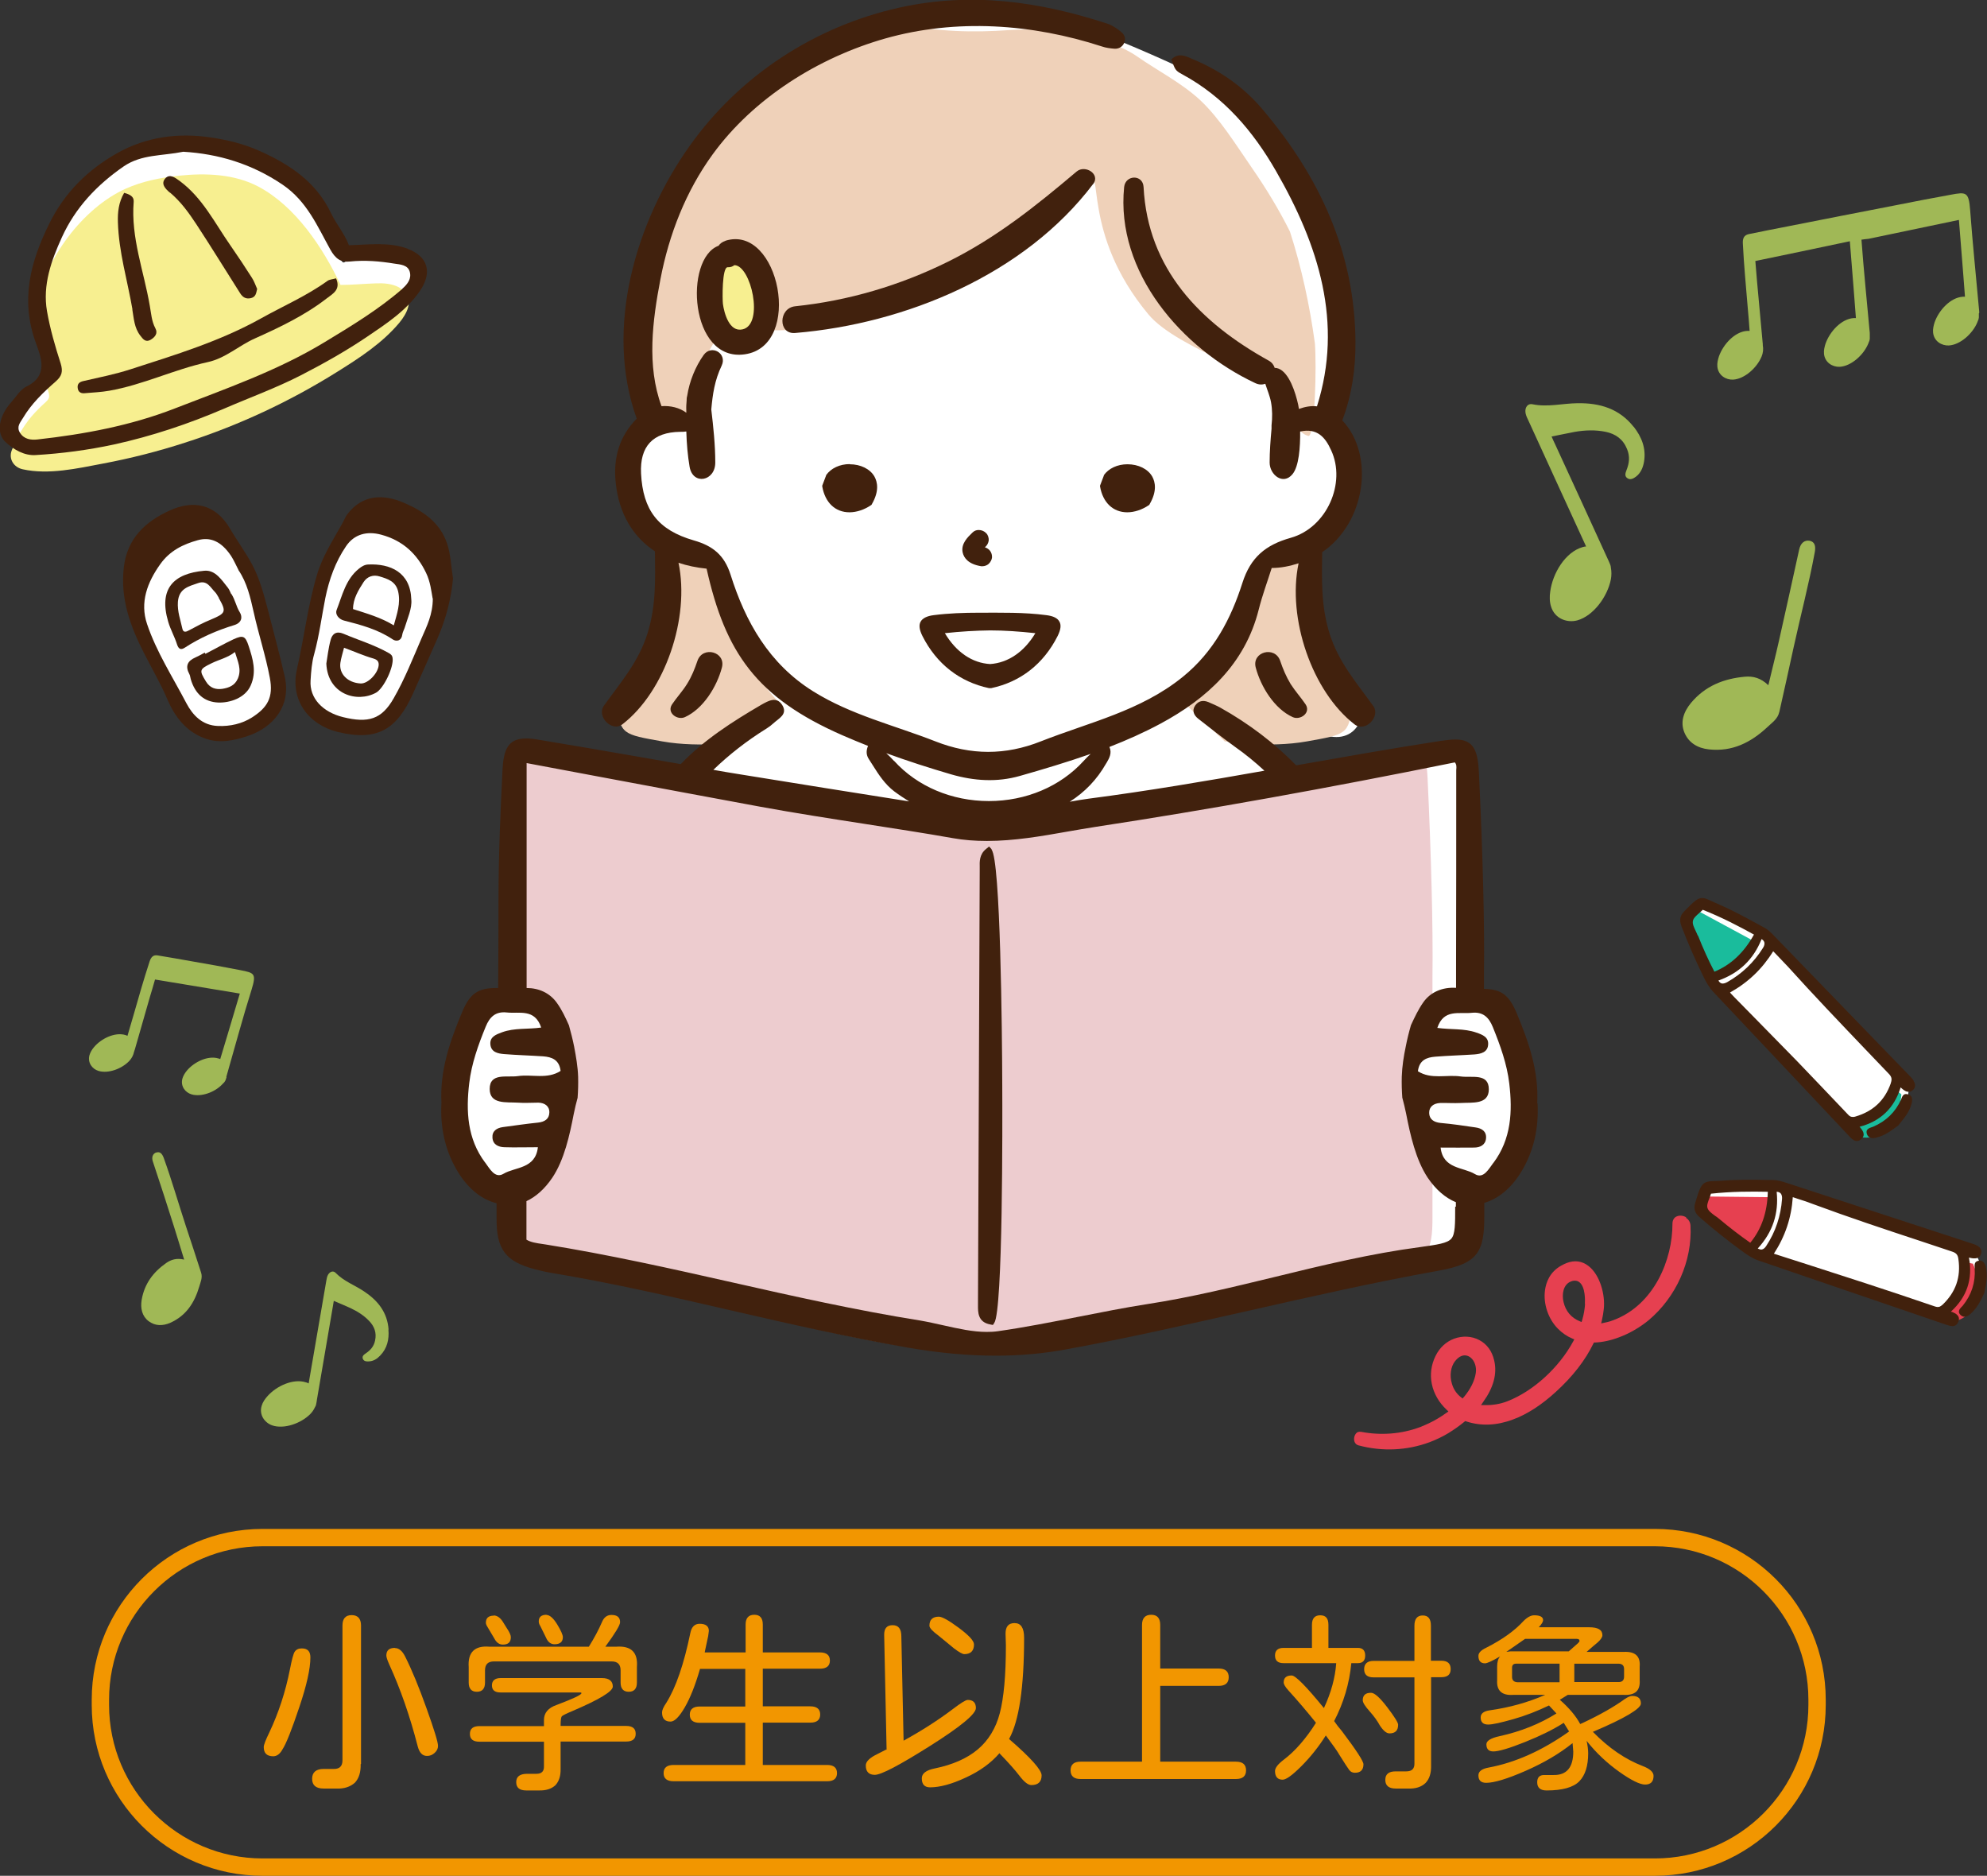 <?xml version="1.0" encoding="UTF-8"?><svg id="_レイヤー_2" xmlns="http://www.w3.org/2000/svg" width="114.59" height="108.16" viewBox="0 0 114.59 108.16"><rect x="0" y="0" width="114.59" height="108.16" fill="#333333" stroke="none"/><defs><style>.cls-1{fill:#a0b856;}.cls-2{fill:#fff;}.cls-3{fill:#f29600;}.cls-4{fill:#1abc9c;}.cls-5{fill:#41210d;}.cls-6{fill:#edcccf;}.cls-7{fill:#f7ef90;}.cls-8{fill:#e64050;}.cls-9{fill:#efd1b9;}</style></defs><g id="_ナビ"><g><g><path class="cls-3" d="M95.44,89.16c4.88,0,8.85,3.97,8.85,8.85v.3c0,4.88-3.97,8.85-8.85,8.85H15.14c-4.88,0-8.85-3.97-8.85-8.85v-.3c0-4.88,3.97-8.85,8.85-8.85H95.44m0-1H15.14c-5.44,0-9.85,4.41-9.85,9.85v.3c0,5.44,4.41,9.85,9.85,9.85H95.44c5.44,0,9.85-4.41,9.85-9.85v-.3c0-5.44-4.41-9.85-9.85-9.85h0Z"/><g><path class="cls-3" d="M17.41,95.05c.33,0,.49,.17,.49,.52,0,.64-.21,1.6-.64,2.87-.43,1.28-.75,2.1-.98,2.45-.14,.25-.32,.38-.52,.38-.37,0-.55-.18-.55-.53,0-.13,.11-.41,.32-.84,.53-1.12,.93-2.33,1.19-3.64,.11-.57,.2-.9,.27-1.01,.09-.14,.23-.2,.41-.2Zm3.39,6.67c.01,.47-.1,.82-.33,1.07-.27,.24-.62,.36-1.07,.34h-.74c-.44,0-.66-.19-.66-.56s.22-.57,.66-.57h.57c.34,.01,.52-.15,.52-.49v-7.78c0-.4,.18-.6,.53-.6s.54,.2,.54,.6v7.98Zm1.98-6.69c.22,0,.42,.16,.58,.48,.39,.77,.8,1.77,1.24,3s.66,1.94,.66,2.16c0,.15-.06,.28-.19,.4-.13,.12-.27,.18-.44,.18-.27,0-.44-.18-.54-.55-.45-1.75-1-3.32-1.64-4.72-.11-.25-.17-.42-.17-.52,0-.29,.16-.44,.49-.44Z"/><path class="cls-3" d="M33.96,94.95c.31-.5,.57-.98,.77-1.45,.11-.25,.29-.38,.53-.38,.34,0,.5,.14,.5,.42,0,.17-.28,.63-.85,1.41h.64c.85-.06,1.25,.33,1.18,1.18v.89c0,.35-.16,.53-.47,.53s-.47-.18-.47-.53v-.7c0-.35-.17-.52-.52-.52h-6.78c-.35,0-.52,.17-.52,.52v.7c0,.35-.16,.53-.47,.53s-.47-.18-.47-.53v-.89c-.06-.85,.34-1.25,1.18-1.18h5.74Zm-1.63,4.57h3.78c.37,0,.55,.15,.55,.45s-.18,.45-.55,.45h-3.78v1.57c.01,.41-.09,.72-.3,.95-.23,.21-.54,.31-.95,.3h-.73c-.39,0-.58-.16-.58-.48s.21-.48,.64-.48h.53c.29,0,.44-.14,.43-.43v-1.42h-3.72c-.37,0-.55-.15-.55-.45s.18-.45,.55-.45h3.72v-.35c0-.41,.24-.7,.73-.87,.95-.36,1.43-.58,1.43-.68,0-.03-.02-.04-.06-.04h-4.6c-.34,0-.5-.14-.5-.41s.17-.42,.5-.42h5.84c.42,0,.63,.17,.63,.49,0,.28-.78,.75-2.35,1.42-.36,.15-.56,.25-.6,.31-.04,.06-.06,.24-.06,.55Zm-3.86-6.37c.19,0,.37,.12,.52,.35l.23,.37c.16,.24,.24,.41,.24,.53,0,.29-.15,.43-.46,.43-.21,0-.37-.12-.49-.35l-.38-.64c-.07-.11-.11-.2-.11-.27,0-.27,.15-.41,.46-.41Zm3.04-.03c.19,0,.4,.18,.62,.54,.22,.36,.33,.61,.33,.74,0,.27-.16,.41-.48,.41-.21,0-.38-.12-.49-.38l-.33-.67c-.06-.09-.09-.18-.09-.27,0-.25,.15-.38,.45-.38Z"/><path class="cls-3" d="M42.98,101.78v-2.44h-2.63c-.38,0-.57-.16-.57-.47s.19-.47,.57-.47h2.63v-2.17h-2.61c-.27,.93-.56,1.67-.88,2.22s-.59,.82-.82,.82c-.33,0-.49-.18-.49-.53,0-.13,.08-.31,.25-.56,.55-.88,1.01-2.22,1.38-4.01,.07-.36,.25-.54,.54-.54,.35,0,.53,.14,.53,.41l-.04,.3-.15,.7-.05,.24h2.36v-1.61c0-.37,.17-.56,.5-.56s.49,.19,.49,.56v1.61h3.29c.39,0,.58,.16,.58,.47s-.19,.47-.58,.47h-3.29v2.17h2.74c.38,0,.57,.16,.57,.47s-.19,.47-.57,.47h-2.74v2.44h3.71c.38,0,.57,.16,.57,.47s-.19,.47-.57,.47h-8.85c-.39,0-.58-.16-.58-.47s.19-.47,.58-.47h4.15Z"/><path class="cls-3" d="M51.13,100.9l-.14-6.64c0-.37,.16-.55,.49-.55s.5,.21,.5,.64l.13,6.02c1.07-.59,2.02-1.2,2.85-1.83,.45-.34,.73-.52,.85-.52,.31,0,.47,.16,.47,.47,0,.34-.88,1.07-2.64,2.18-1.76,1.11-2.82,1.67-3.19,1.67-.34,0-.52-.18-.52-.54,0-.23,.23-.45,.69-.67l.49-.25Zm7.07-.62c1.25,1.08,1.87,1.78,1.87,2.09,0,.37-.2,.56-.59,.56-.19,0-.42-.18-.7-.55-.22-.29-.59-.71-1.12-1.26l-.02-.03c-.49,.57-1.14,1.04-1.95,1.41-.81,.38-1.5,.56-2.05,.56-.32,0-.48-.17-.48-.52,0-.28,.25-.47,.75-.57,1.02-.21,1.85-.57,2.47-1.09,.62-.52,1.05-1.22,1.28-2.1s.35-2.18,.35-3.91l-.02-.67c0-.41,.17-.61,.52-.61,.37,0,.55,.28,.55,.85,0,2.84-.29,4.78-.86,5.82Zm-4.06-7.06c.19,0,.57,.21,1.15,.64,.58,.43,.88,.75,.88,.96,0,.37-.19,.56-.56,.56-.1,0-.3-.11-.59-.33l-.9-.74c-.34-.25-.52-.44-.52-.57,0-.34,.18-.52,.54-.52Z"/><path class="cls-3" d="M65.86,101.6v-7.9c0-.39,.18-.59,.53-.59s.52,.2,.52,.59v2.51h3.37c.39,0,.58,.17,.58,.5s-.19,.5-.58,.5h-3.37v4.37h4.37c.39,0,.58,.17,.58,.5s-.19,.5-.58,.5h-8.97c-.38,0-.57-.17-.57-.5s.19-.5,.57-.5h3.56Z"/><path class="cls-3" d="M75.66,95.02v-1.33c0-.37,.16-.55,.48-.55s.47,.18,.47,.55v1.33h1.7c.28,0,.42,.15,.42,.44s-.14,.44-.42,.44h-.38c-.11,1.17-.44,2.28-.99,3.34l.21,.29,.23,.28c.83,1.1,1.25,1.74,1.25,1.92,0,.33-.17,.49-.49,.49-.14,0-.25-.05-.33-.16-.08-.11-.27-.39-.56-.86-.11-.2-.38-.58-.79-1.13-.42,.66-.89,1.25-1.41,1.77-.52,.52-.88,.78-1.08,.78-.29,0-.44-.17-.44-.5,0-.18,.17-.4,.5-.65,.33-.25,.66-.56,.97-.92,.31-.36,.61-.76,.89-1.21l-.02-.03c-.54-.67-1.06-1.28-1.58-1.85-.17-.19-.26-.34-.26-.45,0-.26,.15-.4,.46-.4,.22,0,.84,.63,1.86,1.88,.42-.9,.65-1.76,.71-2.59h-3.04c-.33,0-.49-.15-.49-.44s.16-.44,.49-.44h1.64Zm3.41,2.59c.2,0,.51,.28,.93,.83,.42,.55,.63,.89,.63,1.01,0,.34-.17,.5-.5,.5-.17,0-.35-.15-.55-.45-.14-.26-.34-.54-.6-.83s-.39-.5-.39-.63c0-.29,.16-.43,.47-.43Zm3.46-1.85h.59c.36,0,.54,.16,.54,.48s-.18,.47-.54,.47h-.59v5.09c.01,.44-.09,.77-.32,1.01-.24,.23-.58,.34-1.01,.32h-.71c-.4,0-.6-.17-.6-.5s.2-.49,.6-.49h.61c.32,0,.48-.15,.47-.47v-4.95h-2.36c-.36,0-.54-.16-.54-.47s.18-.48,.54-.48h2.36v-2.03c0-.39,.16-.59,.48-.59s.47,.2,.47,.59v2.03Z"/><path class="cls-3" d="M89.93,97.99c.54,.47,.95,.95,1.2,1.42l.14-.06c1-.47,1.81-.93,2.43-1.38,.18-.12,.32-.18,.43-.18,.34,0,.5,.15,.5,.44s-.92,.85-2.77,1.63c.92,.94,1.88,1.59,2.87,1.97,.42,.16,.63,.35,.63,.57,0,.34-.17,.5-.49,.5-.29,0-.79-.24-1.48-.73-.69-.49-1.33-1.08-1.89-1.79,.06,.27,.09,.51,.09,.72,0,.72-.17,1.26-.51,1.61-.34,.35-.97,.53-1.89,.53-.36,0-.54-.16-.54-.47,0-.28,.13-.42,.4-.42h.55c.75,.01,1.13-.44,1.13-1.35l-.04-.49c-.76,.61-1.66,1.14-2.71,1.6-1.05,.46-1.81,.69-2.27,.69-.3,0-.45-.14-.45-.43,0-.23,.2-.38,.59-.45,1.55-.29,3.09-.98,4.64-2.08l-.31-.5c-.59,.38-1.34,.75-2.24,1.11-.9,.36-1.51,.54-1.82,.54-.27,0-.4-.14-.4-.41,0-.2,.25-.36,.76-.47,1.23-.27,2.32-.71,3.28-1.31l-.43-.46c-.67,.32-1.35,.59-2.06,.79s-1.19,.31-1.45,.31c-.29,0-.43-.14-.43-.41,0-.22,.17-.36,.52-.41,1.15-.16,2.21-.46,3.2-.89h-1.86c-.64,.04-.95-.25-.91-.85v-.78c0-.25,.05-.45,.17-.59-.46,.27-.75,.4-.87,.4-.25,0-.38-.14-.38-.43,0-.17,.15-.33,.45-.47,.91-.46,1.63-.97,2.15-1.54,.22-.22,.43-.33,.61-.33,.34,0,.52,.09,.52,.28,0,.09-.08,.23-.25,.41h2.9c.52,0,.77,.15,.77,.46,0,.11-.09,.25-.28,.42l-.24,.2-.39,.34h2.15c.65-.03,.96,.25,.91,.85v.78c.04,.6-.26,.88-.91,.85h-3.24l-.47,.29Zm-3.07-2.74l.25-.03h3.36l.52-.46c.06-.06,.1-.1,.1-.14,0-.08-.05-.12-.15-.12h-2.99l-1.08,.75Zm3.08,1.74v-1.06h-2.51c-.15,0-.23,.08-.23,.23v.53c0,.2,.11,.3,.31,.31h2.43Zm.85,0h2.56c.21,0,.31-.11,.31-.31v-.44c0-.2-.1-.3-.31-.31h-2.56v1.06Z"/></g></g><g><g id="_クレヨン"><g id="_黄色いクレヨン"><path id="_白" class="cls-2" d="M98.23,52.04l-1.03,.88,1.48,3.7s8.31,8.83,8.35,8.81,.93-.01,1.53-.31c.6-.29,1.38-.97,1.43-1.5,.04-.52,.13-1.04,.13-1.04l-7.5-7.72-.97-.97-3.42-1.85Z"/><g><path class="cls-4" d="M109.24,62.74l-.03,.08c-.14,.44-.35,.8-.65,1.08-.06,.06-.15,.09-.26,.1h-.02s-.02,.02-.02,.02c-.15,.17-.31,.31-.42,.38-.25,.18-1.27,.44-1.28,.45l-.1,.03,.59,.62h.01s.11,.05,.27,.07c.26,.05,.63,.05,.91-.17,.14-.11,.28-.21,.43-.31,.31-.21,.6-.41,.73-.68,.19-.39,.24-1.25,.25-1.28v-.03s-.43-.36-.43-.36Z"/><path class="cls-4" d="M96.97,53.14l1.68,3.27h.05s.38-.12,.83-.32c.46-.2,.75-.48,.93-.89,.17-.39,.52-.79,.52-.79l.02-.02-.03-.22-3.24-1.75-.76,.72Z"/></g><g><path class="cls-5" d="M110.36,62.31c-.05-.07-.11-.15-.18-.22-2.62-2.7-5.23-5.41-7.85-8.11-.2-.21-.38-.39-.62-.51l-.2-.11c-.77-.42-1.57-.86-2.4-1.22-.15-.06-.27-.12-.38-.17-.2-.09-.34-.16-.47-.18-.32-.06-.54,.15-1.14,.77-.24,.24-.28,.5-.15,.85,.36,.94,.77,1.88,1.26,2.89,.15,.31,.33,.63,.58,.9,1.22,1.29,2.43,2.58,3.65,3.87,1.39,1.48,2.78,2.95,4.17,4.43,.11,.12,.24,.26,.4,.29,.11,.02,.21-.02,.31-.11,.28-.25,.07-.5-.07-.68l-.03-.03s0,0,0,0c1.2-.31,2-1.07,2.37-2.27,0,0,.01,.01,.02,.02,.06,.05,.11,.1,.17,.14,.07,.05,.14,.08,.21,.09,.11,.02,.21-.01,.3-.09,.11-.1,.21-.27,.04-.54Zm-12.45-8.36c-.03-.08-.07-.16-.11-.25-.1-.21-.21-.42-.17-.6,.03-.16,.19-.3,.36-.45,.07-.06,.14-.12,.21-.19,1.11,.44,2.12,.97,2.95,1.43-.58,1.04-1.32,1.74-2.28,2.14-.33-.63-.65-1.33-.95-2.09Zm1.4,2.76c-.08-.01-.15-.07-.21-.17,1.2-.43,2.02-1.21,2.49-2.39,.09,.05,.14,.12,.16,.19,.02,.09,0,.2-.08,.32-.52,.83-1.21,1.49-2.06,1.97-.11,.06-.21,.09-.3,.08Zm9.73,5.76c-.35,.99-1.02,1.61-2.03,1.91-.09,.03-.16,.03-.22,.02-.08-.01-.15-.06-.23-.15-1.08-1.14-2.05-2.15-2.94-3.08-.82-.84-1.65-1.69-2.46-2.51-.38-.38-.75-.77-1.13-1.15-.07-.07-.13-.14-.2-.21l-.06-.07c1.04-.58,1.86-1.36,2.49-2.38,.08,.08,.16,.17,.24,.25,.21,.22,.41,.43,.61,.64,1.46,1.62,3,3.23,4.48,4.78,.44,.46,.89,.93,1.33,1.39,.18,.18,.2,.32,.12,.55Z"/><path class="cls-5" d="M110.04,63.11s-.04-.01-.06-.02c-.21-.04-.28,.13-.33,.27,0,.02-.02,.04-.02,.05-.32,.71-.86,1.24-1.61,1.56-.03,.01-.06,.02-.09,.03-.14,.05-.35,.12-.27,.38,.04,.13,.13,.21,.26,.24,.1,.02,.21,0,.31-.03,.45-.11,.82-.38,1.17-.64l.08-.06,.07-.09c.29-.36,.59-.72,.7-1.2,.08-.33-.07-.46-.2-.5Z"/></g></g><g id="_青いクレヨン"><path id="_白-2" class="cls-2" d="M98.53,68.47l-.47,1.28,3.13,2.61,10.98,3.61s.35,.33,.49,.22,.51-.37,.82-.72c.3-.36,.9-1.22,.9-1.51,0-.29,.04-.63-.07-.87-.11-.25-.38-.82-.38-.82l-1.68-.66-9.31-3.05-.86-.22-3.56,.14Z"/><g><path class="cls-8" d="M113.79,72.9v-.03s-.56-.12-.56-.12l.02,.09c.08,.46,.06,.87-.07,1.26-.03,.08-.09,.15-.19,.21h-.02s0,.04,0,.04c-.06,.22-.13,.41-.19,.53-.14,.28-.91,.98-.92,.99l-.07,.07,.81,.27h.01s.12-.02,.27-.07c.25-.08,.59-.25,.73-.58,.07-.16,.15-.32,.23-.47,.17-.33,.34-.64,.33-.94,0-.43-.37-1.22-.38-1.25Z"/><path class="cls-8" d="M101.92,69.03l-3.68-.04-.33,.99,3.01,2.11,.04-.03s.29-.28,.59-.66c.31-.4,.44-.77,.41-1.22-.03-.42,.09-.94,.09-.94v-.03s-.12-.18-.12-.18Z"/><path class="cls-8" d="M97.25,70.2c-.16-.11-.37-.13-.53-.07-.17,.06-.27,.22-.27,.43,.01,2.06-1.05,4.68-3.4,5.56-.06,.02-.13,.05-.2,.07-.1,.03-.21,.06-.33,.08l-.18,.04,.04-.18c.05-.22,.09-.44,.11-.65,.09-.81-.21-1.96-.88-2.48-.37-.29-.8-.35-1.27-.17-.1,.04-.2,.09-.31,.15-.66,.37-.87,.97-.93,1.41-.11,.79,.19,1.67,.75,2.23,.24,.24,.51,.43,.82,.56l.12,.05-.06,.11c-.82,1.52-2.3,2.87-3.78,3.45l-.05,.02c-.39,.15-.84,.22-1.27,.21h-.22s.13-.19,.13-.19c.59-.82,.81-1.62,.63-2.38-.12-.54-.42-.95-.86-1.18-.43-.23-.96-.26-1.45-.08-.46,.17-.84,.52-1.07,.99-.52,1.04-.27,2.26,.64,3.11l.1,.1-.12,.08c-.32,.23-.67,.44-1.01,.6-.17,.08-.34,.15-.51,.22-1.08,.4-2.25,.49-3.4,.27-.06-.01-.12,0-.17,.01-.14,.05-.24,.24-.23,.43,0,.08,.04,.28,.25,.34,1.38,.37,2.8,.3,4.1-.18,.37-.14,.73-.31,1.08-.52,.31-.19,.64-.42,.93-.66l.05-.04,.06,.02c.85,.28,1.76,.24,2.69-.11,.82-.3,1.65-.84,2.47-1.59,.97-.88,1.7-1.82,2.17-2.79l.03-.06h.07c.44-.02,.91-.12,1.38-.3h0c.6-.22,1.2-.57,1.7-.98,1.6-1.34,2.53-3.43,2.42-5.46-.01-.19-.1-.35-.26-.45Zm-12.83,10.35l-.07,.09-.09-.07c-.26-.2-.44-.47-.53-.79-.14-.46-.07-.97,.18-1.29,.12-.15,.24-.25,.37-.3,.18-.07,.37-.04,.53,.09,.23,.18,.35,.54,.3,.88-.07,.47-.3,.93-.69,1.4Zm6.99-5.36c-.02,.29-.07,.6-.16,.91l-.04,.13-.12-.05c-.48-.2-.8-.58-.92-1.1-.11-.45-.02-1.02,.43-1.19,.02,0,.03-.01,.05-.02,.21-.06,.36,0,.44,.07,.35,.28,.32,1.08,.31,1.24Z"/></g><g><path class="cls-5" d="M112.55,75.65l-.04-.02s0,0,0,0c.92-.84,1.27-1.88,1.04-3.11,0,0,.02,0,.03,0,.07,.02,.14,.03,.22,.04,.08,0,.16,0,.22-.02,.11-.03,.18-.11,.22-.22,.05-.14,.06-.34-.21-.49-.07-.04-.16-.08-.26-.11-3.57-1.17-7.15-2.34-10.73-3.51-.27-.09-.52-.16-.79-.17h-.23c-.88-.02-1.79-.03-2.69,.04-.16,.01-.3,.02-.42,.02-.22,0-.38,.02-.5,.06-.3,.1-.41,.39-.65,1.21-.1,.32-.02,.58,.26,.82,.76,.66,1.56,1.31,2.47,1.97,.28,.2,.58,.41,.94,.53,1.68,.57,3.36,1.15,5.03,1.72,1.92,.66,3.84,1.31,5.76,1.97,.16,.05,.34,.12,.49,.07,.1-.03,.18-.11,.23-.24,.13-.35-.17-.48-.38-.57Zm-11.61-3.99c-.59-.41-1.2-.88-1.82-1.4-.07-.06-.14-.11-.22-.16-.19-.14-.38-.28-.43-.45-.05-.15,.03-.35,.11-.56,.03-.09,.07-.17,.09-.26,1.19-.13,2.32-.13,3.28-.11-.03,1.19-.36,2.15-1.02,2.95Zm.7,.38c-.08,.03-.17,0-.27-.05,.86-.94,1.22-2.02,1.09-3.27,.1,0,.18,.04,.23,.09,.06,.07,.09,.18,.08,.32-.07,.98-.37,1.89-.91,2.71-.07,.11-.15,.18-.23,.2Zm10.39,3.19c-.07,.06-.13,.1-.18,.12-.08,.02-.16,.02-.27-.02-1.49-.51-2.81-.95-4.04-1.35-1.11-.36-2.25-.73-3.34-1.08-.51-.16-1.02-.33-1.53-.49-.09-.03-.18-.06-.28-.09l-.09-.03c.65-1,1.01-2.07,1.09-3.26,.11,.04,.22,.07,.33,.11,.29,.09,.56,.18,.84,.29,2.05,.76,4.16,1.46,6.19,2.13,.61,.2,1.22,.41,1.83,.61,.24,.08,.33,.19,.36,.43,.15,1.04-.15,1.9-.91,2.63Z"/><path class="cls-5" d="M114.11,72.7s-.04,0-.06,.01c-.2,.06-.18,.25-.17,.39,0,.02,0,.04,0,.06,.05,.78-.18,1.5-.69,2.13-.02,.02-.04,.05-.07,.07-.1,.11-.25,.27-.06,.46,.1,.1,.21,.13,.34,.09,.1-.03,.19-.1,.26-.17,.35-.31,.55-.71,.74-1.11l.04-.09,.02-.11c.09-.45,.18-.91,.06-1.39-.09-.33-.27-.37-.41-.35Z"/></g></g></g><g><path class="cls-1" d="M94.21,24.61c-.83-1.05-1.95-1.38-3.24-1.36-.86,.01-1.72,.24-2.59,.06-.27-.06-.43,.17-.41,.44,.01,.15,.08,.31,.15,.45,1.12,2.44,2.23,4.88,3.35,7.31-.07,0-.14,.02-.21,.04-.99,.29-1.72,1.5-1.86,2.57-.04,.28-.04,.58,.05,.86,.22,.71,.94,.95,1.52,.79,.92-.26,1.74-1.37,1.93-2.37,.04-.22,.04-.45,0-.66,0-.07-.02-.14-.05-.21-.05-.12-.1-.24-.16-.36-1-2.19-2-4.37-3.01-6.56-.07-.14-.13-.28-.2-.44,.48-.09,.91-.19,1.35-.27,.59-.1,1.18-.12,1.77,0,.57,.12,1,.42,1.23,.99,.18,.43,.13,.82-.03,1.22-.06,.16-.13,.35,.06,.47,.17,.11,.34,.01,.48-.09,.28-.21,.41-.52,.47-.86,.13-.77-.13-1.43-.6-2.03Z"/><path class="cls-1" d="M114.14,18.05s0-.02,0-.03c0-.06,0-.11-.01-.17-.17-1.9-.37-3.81-.51-5.71-.08-1.08-.22-1.08-1.13-.91-1.05,.19-2.09,.39-3.14,.6-2.09,.4-4.19,.82-6.29,1.23-.74,.14-1.47,.29-2.21,.44-.27,.06-.36,.24-.34,.55,.06,1.23,.18,2.45,.28,3.68,.04,.45,.08,.9,.11,1.35-.05,0-.1,0-.15,0-.71,.05-1.37,.77-1.62,1.47-.06,.19-.11,.39-.09,.59,.05,.51,.5,.77,.91,.75,.66-.04,1.37-.68,1.64-1.33,.09-.21,.11-.44,.07-.65,0-.06,0-.12-.01-.17-.11-1.16-.21-2.33-.32-3.49-.03-.39-.06-.77-.1-1.2,1.82-.38,3.62-.75,5.45-1.14,.08,.96,.15,1.86,.22,2.75,.04,.56,.09,1.12,.13,1.68-.04,0-.08,0-.13,0-.71,.05-1.37,.77-1.62,1.47-.06,.19-.11,.39-.09,.59,.05,.51,.5,.77,.91,.75,.66-.04,1.37-.68,1.64-1.33,.01-.03,.02-.05,.03-.08,.03-.05,.05-.12,.06-.2,0-.08,0-.16,0-.24,0-.01,0-.02,0-.03,0-.06,0-.11-.01-.17-.16-1.76-.34-3.52-.47-5.28,.14-.02,.27-.04,.41-.05,1.74-.36,3.45-.72,5.21-1.09,.08,.96,.15,1.86,.22,2.75,.04,.56,.09,1.12,.13,1.68-.04,0-.08,0-.13,0-.71,.05-1.37,.77-1.62,1.47-.06,.19-.11,.39-.09,.59,.05,.51,.5,.77,.91,.75,.66-.04,1.37-.68,1.64-1.33,.01-.03,.02-.05,.03-.08,.03-.05,.05-.12,.06-.2,0-.08,0-.16,0-.24Z"/><path class="cls-1" d="M102.61,41.07c.28-1.25,.56-2.5,.83-3.75,.4-1.83,.88-3.64,1.22-5.49,.06-.34,0-.59-.3-.65-.3-.05-.52,.14-.6,.5-.38,1.76-.78,3.52-1.17,5.28-.18,.81-.39,1.62-.61,2.55-.44-.42-.87-.53-1.35-.49-1.22,.11-2.29,.53-3.11,1.51-.43,.52-.63,1.11-.38,1.71,.24,.58,.75,.9,1.41,.97,1.35,.15,2.43-.4,3.38-1.29,.26-.25,.59-.46,.68-.86Z"/></g><g id="_帽子"><path id="_白-3" class="cls-2" d="M8.27,8.57s-2.46,1.06-3.37,2.2c-.91,1.14-1.11,1.03-1.66,2.26-.54,1.23-.71,.75-.91,2.35s-.49,.97-.2,2.37c.29,1.4,.57,1.8,.77,2.63s.54,.51,.03,1.23c-.51,.71-.29,.57-1.06,1.23-.77,.66-1.19,.51-1.22,1.11-.03,.6-.34,.83,0,1.17,.34,.34,.54,.63,1.02,.63s1.57-.4,2.4-.4c.83,0,3.6-.94,4.69-1.12,1.09-.17,2.52,.22,4.6-1.03,2.09-1.26,3.19-1.34,5.18-2.8,1.99-1.46,3.55-2.17,4.22-2.83s1.2-.74,1.17-1.53c-.03-.79,.66-1.07-.33-1.22-.99-.14-1.73-.49-2.76-.29-1.03,.2-.94,1.29-1.37-.06s-.83-2.49-1.66-3.17c-.83-.69-1.09-1.03-2.34-1.69-1.26-.66-1.86-1.06-3.35-1.29-1.48-.23-3.86,.23-3.86,.23Z"/><path class="cls-7" d="M23.43,16.92c-.1-.13-.24-.25-.44-.36-.4-.21-.88-.24-1.33-.22-.67,.02-1.35,.09-2.02,.09-1.01-2.14-2.59-4.53-4.74-5.67-1.38-.73-3.04-.79-4.57-.63-1.06,.11-2.12,.32-3.08,.75-2.49,1.12-4.65,4.06-5.15,6.73-.02,.13-.04,.26-.06,.39,.13,.53,.29,1.04,.44,1.56,.16,.55,.43,1.14,.39,1.72-.02,.27-.1,.54-.23,.8,.02,.06,.03,.12,.05,.18,.12,.45,.29,.63-.07,.94-.28,.25-.55,.52-.8,.81-.49,.58-.86,1.25-1.14,1.95-.2,.51,.12,.99,.63,1.1,1.5,.33,3.15-.05,4.63-.33,1.59-.3,3.17-.7,4.71-1.2,3.1-.99,6.07-2.38,8.83-4.11,1.28-.8,2.57-1.64,3.55-2.81,.45-.54,.76-1.21,.37-1.72Z"/><g><path class="cls-5" d="M23.51,14.34c-1.1-.4-2.22-.23-3.39-.2-.24-.66-.72-1.2-1.02-1.83-.86-1.82-2.4-2.84-4.16-3.62-.88-.39-1.81-.62-2.76-.76-1.9-.29-3.75-.04-5.42,.9-1.68,.95-3.02,2.25-3.91,4.05-1.11,2.24-1.68,4.43-.78,6.9,.3,.82,.74,1.89-.55,2.51-.35,.17-.59,.59-.87,.9-.73,.82-.89,1.79-.32,2.31,.47,.43,1.07,.78,1.72,.74,1.52-.09,3.03-.29,4.52-.61,2.19-.48,4.31-1.19,6.36-2.07,1.48-.64,3-1.19,4.44-1.93,1.3-.67,2.58-1.39,3.78-2.2,1.11-.75,2.26-1.5,3.05-2.63,.76-1.09,.48-2.02-.71-2.46Zm-.3,2.31c-1.38,1.2-2.94,2.14-4.49,3.08-2.72,1.65-5.72,2.69-8.66,3.83-2.52,.98-5.2,1.48-7.9,1.78-.36,.04-.77,0-1.01-.39-.21-.34,.01-.58,.17-.84,.49-.83,1.18-1.49,1.9-2.12,.35-.31,.42-.57,.28-1.03-.32-.99-.61-1.99-.79-3.02-.26-1.51,.25-2.92,.86-4.26,.78-1.71,2.02-3.02,3.57-4.09,1.03-.7,2.19-.59,3.43-.84,2,.12,3.93,.68,5.73,1.9,1.4,.95,2,2.39,2.75,3.74,.29,.52,.6,.75,1.12,.69,.87-.09,1.72-.02,2.57,.12,.34,.05,.78,.07,.89,.47,.11,.39-.11,.7-.43,.98Z"/><path class="cls-5" d="M18.88,16.2c-1.19,.86-2.54,1.44-3.81,2.15-2.38,1.33-4.96,2.11-7.53,2.94-.89,.29-1.81,.47-2.72,.68-.23,.05-.37,.15-.34,.4,.03,.26,.21,.33,.44,.3,.46-.04,.93-.06,1.38-.14,1.95-.34,3.75-1.23,5.68-1.65,1.02-.22,1.79-.95,2.71-1.36,1.45-.65,2.9-1.34,4.16-2.32,.34-.26,.82-.5,.53-1.15-.21,.06-.38,.06-.5,.15Z"/><path class="cls-5" d="M9.8,11.1c.62,.52,1.09,1.17,1.53,1.84,.86,1.31,1.68,2.65,2.52,3.97,.14,.22,.32,.35,.62,.28,.29-.07,.3-.29,.36-.53-.09-.2-.17-.44-.3-.64-.4-.63-.82-1.26-1.25-1.88-.9-1.29-1.6-2.73-2.91-3.7-.26-.19-.57-.43-.82-.17-.31,.32-.01,.62,.25,.84Z"/><path class="cls-5" d="M7.63,17.84c.09,.52,.11,1.06,.46,1.51,.16,.21,.31,.41,.6,.24,.25-.15,.43-.37,.27-.66-.22-.41-.24-.86-.32-1.29-.34-2-1.1-3.93-.93-6.01,.02-.3-.22-.42-.55-.51-.32,.55-.38,1.12-.36,1.7,.05,1.71,.55,3.35,.84,5.03Z"/></g></g><g><path class="cls-1" d="M13.05,62.1s.03-.1,.04-.14c.47-1.63,.91-3.28,1.42-4.9,.28-.92,.17-.96-.65-1.12-.93-.18-1.86-.35-2.8-.51-.66-.12-1.31-.23-1.97-.34-.24-.04-.37,.08-.46,.34-.34,1.04-.64,2.09-.94,3.14-.11,.39-.23,.77-.34,1.16-.04-.02-.08-.04-.12-.05-.6-.18-1.39,.2-1.81,.7-.11,.13-.21,.29-.26,.46-.12,.44,.16,.8,.52,.91,.56,.17,1.35-.12,1.78-.58,.14-.15,.23-.33,.27-.52,.02-.05,.03-.1,.05-.15,.29-1,.57-2,.86-3,.1-.33,.2-.66,.3-1.02,1.63,.27,3.24,.54,4.89,.81-.24,.82-.47,1.59-.7,2.35-.14,.48-.29,.96-.43,1.43-.03-.02-.07-.03-.11-.04-.6-.18-1.39,.2-1.81,.7-.11,.13-.21,.29-.26,.46-.12,.44,.16,.8,.52,.91,.56,.17,1.35-.12,1.78-.58,.02-.02,.03-.04,.05-.05,.04-.03,.08-.08,.12-.15,.03-.06,.05-.13,.07-.2,0,0,0-.02,0-.03Z"/><path class="cls-1" d="M22.41,76.67c-.07-1-.62-1.68-1.42-2.21-.54-.36-1.16-.58-1.63-1.06-.14-.15-.33-.08-.44,.1-.06,.1-.08,.23-.1,.34-.34,1.98-.68,3.96-1.02,5.93-.05-.02-.09-.05-.15-.06-.73-.24-1.7,.2-2.23,.8-.14,.16-.27,.34-.33,.55-.16,.53,.18,.98,.61,1.13,.68,.23,1.65-.11,2.19-.65,.12-.12,.21-.26,.28-.41,.03-.04,.05-.09,.06-.15,.02-.1,.04-.19,.05-.29,.3-1.77,.61-3.55,.91-5.32,.02-.12,.04-.23,.06-.36,.33,.14,.64,.27,.95,.41,.4,.19,.78,.42,1.09,.75,.3,.31,.44,.68,.34,1.13-.07,.34-.27,.56-.54,.74-.1,.07-.23,.16-.16,.32,.06,.14,.21,.15,.34,.14,.26-.01,.47-.14,.65-.33,.41-.42,.53-.94,.48-1.51Z"/><path class="cls-1" d="M9.01,66.45c-.21,.08-.28,.29-.19,.54,.42,1.26,.83,2.52,1.23,3.79,.19,.59,.36,1.18,.57,1.85-.44-.1-.75,0-1.04,.2-.74,.52-1.25,1.19-1.41,2.12-.08,.49,.02,.94,.4,1.23,.37,.28,.81,.29,1.26,.09,.91-.41,1.39-1.16,1.66-2.08,.07-.25,.2-.51,.11-.8-.29-.9-.58-1.79-.88-2.69-.43-1.31-.81-2.64-1.28-3.94-.09-.24-.22-.38-.43-.3Z"/></g><g id="_園児_女の子"><path id="_白-4" class="cls-2" d="M87.13,59.3c-.45-1.27-2.07-1.57-2.17-1.56s-.23-2.09-.23-2.09l-.27-12.31-8.88,1.3-1.69-.5s-.03-.03-.05-.04c-.86-.73-2.43-1.83-3.69-2.7,2.17,.48,4.4,.69,6.59,1.07,1.85,.32,2.47-2.07,.77-2.78-.32-.13-.76-1.1-.93-1.41-.39-.72-.64-1.49-.82-2.29-.36-1.6-.3-3.24-.29-4.86,.35-.14,.68-.31,.91-.53,.65-.61,1.8-2.07,1.84-3.27,0-.18,0-.37,0-.56-.1-.54-.27-1.07-.5-1.13-.81-.23-1.23-1.61-.86-2.22,.18-.7,.32-1.41,.38-2.14,.2-2.62-.46-5.28-1.28-7.74-.74-2.23-1.63-4.46-3.16-6.28-1.67-2-4.02-3.07-6.36-4.1-2.4-1.05-4.82-2.05-7.45-2.34-2.58-.29-5.23,.17-7.78,.59-4.91,.81-8.77,3.94-11.52,8.01-2.99,4.42-4.05,10.09-2.06,15.1-.16,.08-.32,.17-.47,.27-1.35,.89-1.33,2.37-1.12,3.8,.28,.4,.64,.89,.84,1.22,.3,.49,.71,.53,1.29,.98,.13,1.25,.32,2.53,.26,3.77-.06,1.19-.61,3.1-1.53,3.91-.26,.23-.39,.48-.43,.74-.07,.07-.14,.15-.19,.23-.31,.33-.54,.71-.67,1.19-.11,.45-.01,1,.35,1.33,.92,.82,1.9,.57,3.05,.44,1.41-.16,2.81-.36,4.21-.56,.01,0,.02,0,.03,0-.93,.73-2.67,2.13-3.7,3.12h0s-9.9-1.73-9.9-1.73l-.42,14.42s-.82-.3-1.66,.74c-.84,1.04-.42,1.29-1.05,3.19-.63,1.9-.7,3.27-.18,4.75s1.23,1.86,2,2.09c.77,.23,.91-.45,1.04,.61,.12,1.06-.98,2.29,.27,3.03s1.5,.39,3.33,.88,22.89,4.71,23.59,4.78,7.24-.47,9.49-1.31c2.25-.84,16.14-3.58,16.14-3.58,0,0,2.16-.25,2.24-.63,.08-.39,.54-.84,.47-1.86-.07-1.02-.64-1.79,0-1.75,.65,.04,1.05,.26,1.86-.79s1.3-2.32,1.3-3.9-.5-3.31-.95-4.57Z"/><path class="cls-9" d="M38.5,31.42s.6,2.77-.31,4.9c-.9,2.13-2.7,2.57-2.58,4.3s.35,1.73,2.58,2.13,4.74,0,4.74,0l2.17-2.06s-2.34-2.24-3.13-5.37-1.19-3.43-1.19-3.43l-2.3-.46Z"/><path class="cls-9" d="M75.06,31.42s-.6,2.77,.31,4.9,2.7,2.57,2.58,4.3-.35,1.73-2.58,2.13-4.74,0-4.74,0l-2.17-2.06s2.34-2.24,3.13-5.37,1.19-3.43,1.19-3.43l2.3-.46Z"/><path class="cls-9" d="M36.9,23.59c-.78-3.13,.39-6.67,1.17-9.38,.91-3.18,1.49-5.71,3.98-7.83,2.62-2.23,5.56-4.52,9.1-4.81,1.05-.09,2.11,.07,3.16,.16,1.04,.09,2.08,.1,3.12,.05,.59-.03,1.18-.08,1.77-.08,.02,0,.03,0,.05,0,1.9,.01,4.72,.44,6.32,1.55,1.19,.83,2.59,1.54,3.65,2.53,1.14,1.07,2.08,2.61,2.97,3.89,.81,1.17,1.56,2.4,2.2,3.68,.68,2.11,1.14,4.26,1.44,6.45,.1,1.32,.01,5.17-.35,5.34-.88-.18-1.12-1.71-1.43-2.32-.53-1.04-6.15-2.68-7.82-4.69-3.91-4.69-2.54-8.72-3.52-7.82-.74,.69-1.49,1.26-2.35,2.35-.86,1.1-4.04,2.97-5.28,3.57-.95,.45-7.23,3.47-11.92,2.69-3.5-.58-2.8,6.37-3.13,6.26-.66-1.35-2.81-.31-3.13-1.56Z"/><path class="cls-6" d="M81.5,64.44c-.55-1.97-.43-4.12,.89-5.75,.07-.09,.14-.15,.22-.19,0-.7,0-1.43,0-2.18,.04-2.86-.08-7.14-.28-11.41-.07-1.6-.36-1.86-1.83-1.62-6.41,1.03-12.77,2.43-19.2,3.31-2.13,.29-4.19,1.13-6.39,.76-4.26-.71-8.52-1.4-12.78-2.14-3.66-.63-7.31-1.32-10.96-1.95-1.32-.23-1.63,.12-1.7,1.51-.11,2.45-.21,4.91-.22,7.37,0,1.82-.01,3.65-.02,5.47,2.58-.36,3.5,2.51,3.36,4.83-.14,2.43-.68,6.13-3.45,6.77,0,.38,0,.76,0,1.14-.02,1.62,.39,2.28,1.93,2.69,.28,.07,.55,.14,.84,.19,6.54,1.14,12.92,3.09,19.46,4.26,2.9,.52,5.69,.67,8.63,.1,6.81-1.3,13.48-3.21,20.29-4.48,2.02-.38,2.33-.9,2.32-2.97,0-1.1,0-2.2,0-3.33-.52-.73-.88-1.59-1.1-2.38Z"/><ellipse class="cls-7" cx="42.76" cy="17.33" rx="1.56" ry="2.35"/><g><path class="cls-5" d="M39.5,41.35c1.06-.48,1.84-1.76,2.13-2.85,.25-.92-1.11-1.28-1.41-.39-.16,.47-.33,.9-.6,1.33-.26,.42-.59,.77-.86,1.17-.33,.49,.3,.94,.74,.74Z"/><path class="cls-5" d="M73.83,38.11c-.3-.89-1.66-.53-1.41,.39,.29,1.09,1.07,2.37,2.13,2.85,.44,.2,1.07-.25,.74-.74-.27-.4-.6-.76-.86-1.17-.26-.43-.44-.86-.6-1.33Z"/><path class="cls-5" d="M63.04,10.62c.44-.58-.46-1.14-.95-.73-2.34,1.98-4.65,3.83-7.42,5.2-2.77,1.37-5.74,2.25-8.81,2.57-.97,.1-1,1.63,0,1.54,6.37-.53,13.23-3.37,17.18-8.59Z"/><path class="cls-5" d="M41.83,13.89c-.18,.06-.31,.16-.39,.28-2,.73-1.68,6.72,1.51,6.26,3.4-.48,1.99-7.51-1.11-6.55Zm.99,5.1c-.76,.18-1.06-.94-1.13-1.47-.03-.22-.06-2.14,.28-2.11,.15,.01,.28-.04,.38-.12,.96,0,1.73,3.41,.48,3.7Z"/><path class="cls-5" d="M57.02,31.17c.01-.15-.04-.32-.14-.42-.11-.12-.27-.19-.44-.19-.14,0-.26,.05-.36,.15-.27,.26-.68,.65-.56,1.16,.07,.29,.31,.66,1.07,.78,.02,0,.05,0,.07,0h0c.12,0,.26-.05,.35-.13,.11-.1,.19-.25,.2-.38,.01-.28-.15-.5-.41-.58,0,0,.02-.02,.03-.03,.11-.1,.17-.23,.19-.37Z"/><path class="cls-5" d="M63.66,27.4v.02s-.22,.58-.22,.58v.05c.16,.93,.75,1.49,1.57,1.49h0c.41,0,.86-.15,1.24-.41l.03-.02,.02-.04c.44-.76,.32-1.28,.15-1.59-.25-.44-.8-.71-1.43-.71-.58,0-1.09,.24-1.37,.64Z"/><path class="cls-5" d="M49.01,26.76c-.58,0-1.09,.24-1.37,.64v.02s-.22,.58-.22,.58v.05c.16,.93,.75,1.49,1.57,1.49h0c.41,0,.86-.15,1.24-.41l.03-.02,.02-.04c.44-.76,.32-1.28,.15-1.59-.25-.44-.8-.71-1.43-.71Z"/><path class="cls-5" d="M53.09,35.85c-.11,.2-.07,.47,.11,.83,.81,1.6,2.14,2.64,3.84,3h.06s.06,0,.06,0c1.7-.36,3.02-1.4,3.83-3,.18-.36,.22-.63,.11-.83-.11-.21-.36-.33-.76-.38-1.29-.17-2.59-.14-3.89-.14-.87,0-1.74,.03-2.6,.14-.4,.05-.65,.18-.76,.38Zm4.01,.5c.83,0,1.68,.06,2.61,.16-.65,1.08-1.57,1.71-2.61,1.78-1.04-.06-1.96-.69-2.61-1.78,.92-.1,1.78-.15,2.61-.16Z"/><path class="cls-5" d="M88.65,63.63c.1-1.87-.49-3.54-1.17-5.18-.45-1.08-.89-1.41-1.9-1.43,0-.3,0-.6,0-.91,.04-2.61-.06-6.71-.29-11.54-.06-1.28-.29-1.93-1.36-1.93-.22,0-.49,.03-.84,.08-2.79,.43-5.61,.93-8.34,1.41-1.26-1.29-2.72-2.4-4.38-3.33-.22-.12-.46-.22-.69-.32-.3-.12-.57-.07-.76,.21-.2,.3-.05,.57,.18,.75,.7,.55,1.4,1.1,2.12,1.62,.61,.43,1.17,.89,1.7,1.38-3.33,.59-6.74,1.17-10.12,1.61-.37,.05-.74,.11-1.11,.18,.88-.56,1.57-1.28,2.09-2.19l.05-.08c.14-.24,.31-.54,.15-.89,1-.39,1.99-.83,2.94-1.34,2.68-1.44,4.88-3.44,5.67-6.58,.2-.8,.49-1.58,.75-2.4,.54,0,1.05-.11,1.55-.27-.67,3.17,.78,7.4,3.23,9.29,.62,.48,1.52-.46,1.07-1.07-.99-1.38-2-2.52-2.52-4.19-.49-1.58-.44-3.06-.42-4.67,2.51-1.7,3.05-5.6,1.16-7.6,.55-1.45,.77-2.97,.76-4.52-.03-5.15-2.07-9.54-5.39-13.45-1.09-1.28-2.42-2.2-3.97-2.85-.4-.17-.84-.42-1.26,.01,.23,.59,.21,.63,.64,.86,2.4,1.3,4.08,3.28,5.39,5.56,2.48,4.3,3.89,8.77,2.37,13.58-.34-.04-.68,.02-1.04,.15-.02-.15-.06-.33-.11-.52-.21-.81-.63-1.84-1.29-1.85-.05-.16-.15-.31-.35-.42-3.95-2.19-6.97-5.28-7.21-10.01-.04-.73-1.04-.71-1.12,0-.5,4.93,3.34,9.33,7.56,11.31,.21,.1,.4,.1,.58,.04,.11,.35,.26,.69,.33,1.06,.08,.44,.08,.89,.03,1.34,0,.07,0,.13,0,.19-.06,.66-.11,1.32-.11,1.95,0,.71,.78,1.33,1.32,.67,.37-.45,.45-1.55,.44-2.46,0,0,0,0,.01,0,.97-.21,1.44,.33,1.78,1.09,.87,1.87-.24,4.45-2.33,5.04-1.46,.41-2.32,1.13-2.79,2.6-.66,2.07-1.65,3.97-3.44,5.42-2.43,1.97-5.4,2.62-8.19,3.72-2.04,.81-4.04,.8-6.07,0-2.37-.93-4.87-1.52-7.06-2.89-2.54-1.59-3.9-4-4.76-6.73-.36-1.13-1.03-1.66-2.12-1.97-2.07-.6-2.93-1.75-3.04-3.85-.08-1.57,.68-2.39,2.25-2.41,.12,0,.25,0,.36-.02,.02,.7,.08,1.4,.19,2.04,.19,1.08,1.49,.83,1.48-.26,0-.99-.11-2.04-.23-3.05,.08-.88,.19-1.67,.6-2.53,.33-.7-.59-1.24-1.04-.61-.47,.66-.82,1.51-.95,2.36-.02,.06-.03,.13-.03,.2,0,.02,0,.04,0,.05-.02,.2-.03,.4-.02,.6,0,.04,0,.08,0,.12-.38-.29-.92-.42-1.43-.38-.86-2.33-.52-4.94-.06-7.33,.49-2.56,1.46-5.06,3.01-7.19,2.35-3.23,6.08-5.58,9.95-6.68,4.1-1.16,8.48-.85,12.5,.46,.23,.08,.48,.11,.73,.13,.22,.01,.42-.09,.53-.29,.14-.25,.06-.5-.13-.66-.24-.2-.51-.39-.8-.49-3.95-1.29-7.86-1.84-11.97-.94-4.91,1.08-9.25,3.93-12.12,7.96-3.13,4.39-4.95,10.53-3.07,15.75-.98,1-1.37,2.22-1.21,3.71,.19,1.78,1,3.11,2.26,3.94,.02,1.62,.07,3.12-.42,4.71-.52,1.67-1.53,2.81-2.52,4.19-.44,.62,.46,1.55,1.07,1.07,2.45-1.89,3.9-6.13,3.23-9.31,.5,.17,1.04,.28,1.62,.34,1.08,4.84,2.88,7.44,7.84,9.61,.49,.21,.98,.42,1.47,.61-.12,.29-.1,.53,.04,.75,.08,.12,.15,.24,.23,.36,.34,.54,.7,1.1,1.24,1.51,.28,.21,.57,.4,.86,.58-3.22-.51-6.55-1.04-9.81-1.57-.49-.08-.99-.16-1.48-.25,.9-.87,1.92-1.67,3.08-2.39,.13-.08,.26-.18,.38-.29,.31-.29,.85-.52,.51-1.06-.33-.52-.81-.23-1.19-.02-1.68,.98-3.32,2.03-4.66,3.43-.83-.14-1.66-.29-2.47-.43-1.88-.33-3.83-.66-5.75-.98-.28-.05-.51-.07-.7-.07-1.06,0-1.3,.67-1.36,1.82-.11,2.25-.23,4.87-.23,7.45,0,1.71-.01,3.42-.02,5.12-1.15-.02-1.63,.29-2.1,1.44-.68,1.64-1.27,3.31-1.17,5.18-.08,1.4,.2,2.78,.97,4.02,.61,.98,1.39,1.57,2.21,1.77,0,.29,0,.58,0,.86-.02,1.8,.52,2.51,2.22,2.95,.29,.07,.59,.15,.9,.2,3.51,.58,7.03,1.39,10.44,2.18,3.3,.76,6.72,1.54,10.12,2.13,1.85,.32,3.52,.47,5.1,.47h0c1.41,0,2.76-.12,4.1-.37,3.51-.64,7.05-1.45,10.48-2.22,3.58-.81,7.28-1.65,10.96-2.31,2.31-.41,2.65-1.1,2.64-3.23,0-.23,0-.45,0-.68,.78-.23,1.52-.81,2.1-1.74,.77-1.24,1.05-2.62,.97-4.02Zm-37.09-19.75c-.15-.16-.29-.31-.45-.45,1.23,.45,2.48,.85,3.74,1.22,1.32,.38,2.64,.47,3.97,.09,1.37-.39,2.74-.8,4.08-1.27-.14,.13-.28,.26-.41,.41-1.34,1.47-3.32,2.31-5.46,2.31s-4.13-.84-5.47-2.32Zm-23.58,23.16c-1.04-1.38-1.11-2.98-.92-4.58,.13-1.12,.52-2.21,.95-3.26,.22-.54,.55-.89,1.21-.82,.73,.08,1.62-.24,1.99,.87-.78,.11-1.54,.01-2.25,.27-.35,.13-.72,.26-.68,.7,.04,.45,.43,.53,.79,.56,.75,.06,1.51,.08,2.26,.13,.49,.04,.92,.19,1,.84-.77,.5-1.65,.18-2.47,.3-.62,.09-1.62-.21-1.62,.74,0,.9,.96,.75,1.62,.79,.39,.03,.79,0,1.19,0,.37,.01,.65,.21,.63,.58-.01,.36-.27,.53-.65,.57-.68,.07-1.35,.17-2.03,.26-.36,.05-.63,.23-.6,.62,.03,.39,.34,.53,.69,.54,.6,.02,1.21,0,1.93,0-.14,1.26-1.31,1.13-1.98,1.53-.5,.3-.8-.3-1.07-.66Zm55.94,2.54c0,1.02,0,1.58-.22,1.84-.23,.27-.81,.35-1.81,.49-2.82,.37-5.63,1.05-8.33,1.71-2.4,.58-4.88,1.19-7.36,1.57-1.35,.21-2.7,.48-4.02,.74-1.52,.3-3.09,.61-4.64,.83-.2,.03-.42,.04-.64,.04-.81,0-1.64-.19-2.45-.37-.46-.1-.93-.21-1.4-.29-3.64-.58-7.3-1.4-10.84-2.2-3.5-.79-7.12-1.6-10.73-2.18-.07-.01-.13-.02-.2-.03-.35-.05-.68-.1-.92-.25v-2.22c.54-.25,1.05-.7,1.49-1.35,.69-1.03,1-2.45,1.24-3.69,.06-.31,.14-.62,.22-.92,.03-.4,.04-.81,.03-1.21-.02-.59-.12-1.16-.23-1.74-.08-.41-.19-.83-.3-1.23-.2-.45-.41-.9-.7-1.3-.4-.56-1.03-.85-1.74-.85v-12.97l4.05,.76c3.17,.59,6.28,1.18,9.39,1.75,2.02,.37,4.08,.69,6.08,1,1.66,.26,3.38,.52,5.07,.82,.62,.11,1.26,.16,1.96,.16,1.55,0,3.12-.27,4.64-.54,.53-.09,1.08-.19,1.61-.27,6.55-1,13.33-2.22,20.73-3.72,.1,.12,.1,.24,.08,.45,0,.06,0,.12,0,.18,0,3.78,0,7.55-.01,11.33,0,.35,0,.7,0,1.04-.78-.05-1.48,.24-1.9,.85-.28,.4-.49,.85-.7,1.3-.12,.41-.22,.82-.3,1.23-.12,.57-.21,1.15-.23,1.74-.01,.4,0,.81,.03,1.21,.08,.31,.16,.61,.22,.92,.24,1.24,.56,2.66,1.24,3.69,.48,.71,1.04,1.18,1.63,1.42,0,.06,0,.13,0,.19v.07Zm2.21-2.54c-.27,.35-.57,.96-1.07,.66-.67-.41-1.84-.28-1.98-1.53,.72,0,1.32,.01,1.93,0,.35,0,.66-.15,.69-.54,.03-.39-.24-.57-.6-.62-.67-.1-1.35-.2-2.03-.26-.38-.04-.64-.21-.65-.57-.01-.37,.26-.56,.63-.58,.39-.01,.79,.02,1.19,0,.66-.04,1.62,.11,1.62-.79,0-.95-.99-.65-1.62-.74-.82-.12-1.7,.19-2.47-.3,.08-.65,.51-.8,1-.84,.75-.06,1.51-.08,2.26-.13,.37-.03,.76-.12,.79-.56,.04-.44-.33-.58-.68-.7-.71-.25-1.47-.16-2.25-.27,.37-1.11,1.25-.79,1.99-.87,.66-.07,.99,.28,1.21,.82,.43,1.06,.82,2.14,.95,3.26,.19,1.6,.12,3.2-.92,4.58Z"/><path class="cls-5" d="M57.19,48.97l-.15-.16-.17,.14c-.39,.31-.38,.73-.37,1.07,0,.05,0,.09,0,.14-.04,8.89-.07,17.07-.1,25.01v.11c0,.36-.02,.96,.71,1.09l.15,.03,.08-.12c.5-.73,.47-11.55,.46-13.71-.01-3.04-.1-13.01-.62-13.58Z"/></g></g><g id="_上履き"><g id="_右"><path class="cls-2" d="M21.01,30.12c-.17,.05-.99,.45-1.4,1.1s-1.02,.95-1.21,2.37c-.19,1.42-.08,1.59-.33,2.77-.25,1.19-.34,1.35-.45,2.31-.11,.96-.34,1.56,.34,2.17,.68,.6,1.15,1.07,1.97,1.13,.82,.06,1.37,0,1.9-.39,.53-.38,.83-.29,1.4-1.39,.57-1.1,1.42-2.7,1.7-3.58,.28-.88,.78-2.04,.67-3.01s-.19-1.73-1.41-2.6c-1.23-.87-1.7-.98-2.36-.99-.66-.02-.83,.12-.83,.12Z"/><g><path class="cls-5" d="M26.13,33.31c-.1,1.15-.4,2.37-.91,3.52-.47,1.06-.93,2.12-1.41,3.18-.91,2-2,2.77-4.35,2.19-1.62-.4-2.76-1.8-2.33-3.64,.41-1.79,.62-3.62,1.14-5.38,.31-1.07,.91-2,1.45-2.96,.11-.19,.18-.39,.31-.57,.89-1.16,2.1-1.16,3.26-.66,1.1,.47,2.09,1.13,2.5,2.37,.2,.61,.22,1.24,.33,1.97Zm-1.18,1.2c-.07-.39-.13-.97-.38-1.48-.53-1.11-1.36-1.87-2.59-2.2-.82-.22-1.55-.03-2.02,.66-.62,.91-.98,1.92-1.2,3-.21,1.07-.35,2.16-.64,3.22-.14,.49-.18,1.02-.21,1.53-.07,1.02,.7,1.82,1.87,2.11,1.46,.36,2.23,.13,2.92-1.08,.64-1.11,1.11-2.31,1.62-3.49,.29-.67,.64-1.34,.64-2.28Z"/><path class="cls-5" d="M23.72,34.57c.05,.52-.22,1.08-.39,1.65-.04,.12-.11,.23-.13,.37-.04,.35-.32,.43-.55,.28-.86-.58-1.84-.84-2.82-1.09-.3-.08-.51-.36-.42-.6,.33-.84,.52-1.77,1.29-2.39,.16-.13,.33-.23,.53-.24,1.27-.06,2.44,.44,2.49,2.02Zm-1.01,1.49c.18-.66,.41-1.27,.25-1.96-.14-.58-.6-.72-1.06-.86-.37-.12-.72,0-.93,.32-.3,.47-.61,.96-.61,1.56,.8,.26,1.6,.48,2.35,.94Z"/><path class="cls-5" d="M18.82,38.26c.06-.33,.11-.86,.25-1.37,.09-.34,.33-.52,.73-.35,.87,.37,1.78,.64,2.61,1.11,.13,.07,.21,.14,.23,.29,.08,.51-.5,1.74-.95,2-1.11,.61-2.79,.09-2.87-1.67Zm1.02-.91c-.08,.32-.17,.59-.21,.87-.09,.64,.42,1.15,1.17,1.19,.44,.02,1.04-.63,1.04-1.1,0-.24-.19-.3-.31-.34-.56-.16-1.09-.4-1.69-.62Z"/></g></g><g id="_左"><path class="cls-2" d="M10.14,30.57s-2.36,1.69-2.43,2.78-.11,1.98,.37,2.88c.48,.9,1.55,3.13,2,3.95,.45,.82,.6,1.58,1.43,1.91,.82,.33,2.14,.28,2.95-.16,.81-.43,1.49-.68,1.49-1.55s.03-1.61-.33-2.7c-.36-1.09-1.15-4.28-1.46-5.06s-.29-1.16-1.05-1.69c-.76-.53-1.02-.98-1.75-.59s-1.21,.22-1.21,.22Z"/><g><path class="cls-5" d="M14.55,32.57c.44,.83,.67,1.73,.91,2.63,.32,1.27,.67,2.53,.96,3.81,.38,1.68-.64,2.93-2.14,3.43-.78,.26-1.61,.44-2.43,.15-1.11-.39-1.77-1.26-2.2-2.27-.39-.92-.9-1.78-1.35-2.67-.79-1.55-1.37-3.14-1.16-4.93,.19-1.67,1.24-2.65,2.66-3.29,1.3-.59,2.61-.42,3.47,1.06,.41,.71,.9,1.36,1.28,2.08Zm-.8,.29c-.14-.27-.26-.55-.42-.8-.58-.87-1.22-1.11-1.93-.91-.83,.23-1.6,.6-2.15,1.37-.76,1.06-1.19,2.22-.77,3.46,.54,1.61,1.48,3.06,2.27,4.57,.36,.68,.91,1.28,1.82,1.31,.71,.03,1.39-.13,1.96-.49,.89-.57,1.25-1.15,1.03-2.29-.24-1.28-.65-2.51-.93-3.78-.19-.84-.38-1.7-.88-2.43Z"/><path class="cls-5" d="M13.34,34.24c.23,.36,.28,.73,.48,1.05,.19,.3,.11,.62-.3,.75-1.02,.31-1.98,.73-2.87,1.31-.22,.14-.35,.08-.44-.19-.14-.45-.38-.86-.51-1.31-.56-1.9,.3-2.78,2.08-2.94,.64-.06,1,.53,1.37,.99,.09,.12,.14,.27,.18,.35Zm-.72,.23c-.07-.11-.13-.24-.22-.33-.27-.27-.45-.7-.97-.52-.55,.19-1.11,.31-1.17,1.08-.04,.56,.15,1.05,.26,1.56,.05,.23,.22,.18,.39,.08,.41-.22,.82-.44,1.24-.61,.88-.37,.92-.45,.46-1.26Z"/><path class="cls-5" d="M11.85,37.7c.54-.28,1.07-.58,1.62-.84,.55-.25,.68-.19,.87,.39,.24,.74,.47,1.48,.12,2.27-.32,.74-1.22,1.01-1.86,.99-.82-.03-1.35-.5-1.6-1.35-.03-.1-.03-.2-.08-.29-.25-.46-.11-.76,.35-.96,.18-.08,.36-.18,.54-.28,0,.02,.02,.04,.03,.06Zm1.71-.11c-.45,.35-.93,.44-1.37,.66-.7,.34-.71,.4-.31,1.05,.23,.38,.57,.47,.94,.42,.37-.06,.72-.18,.9-.6,.22-.53,0-.96-.17-1.52Z"/></g></g></g></g></g></g></svg>